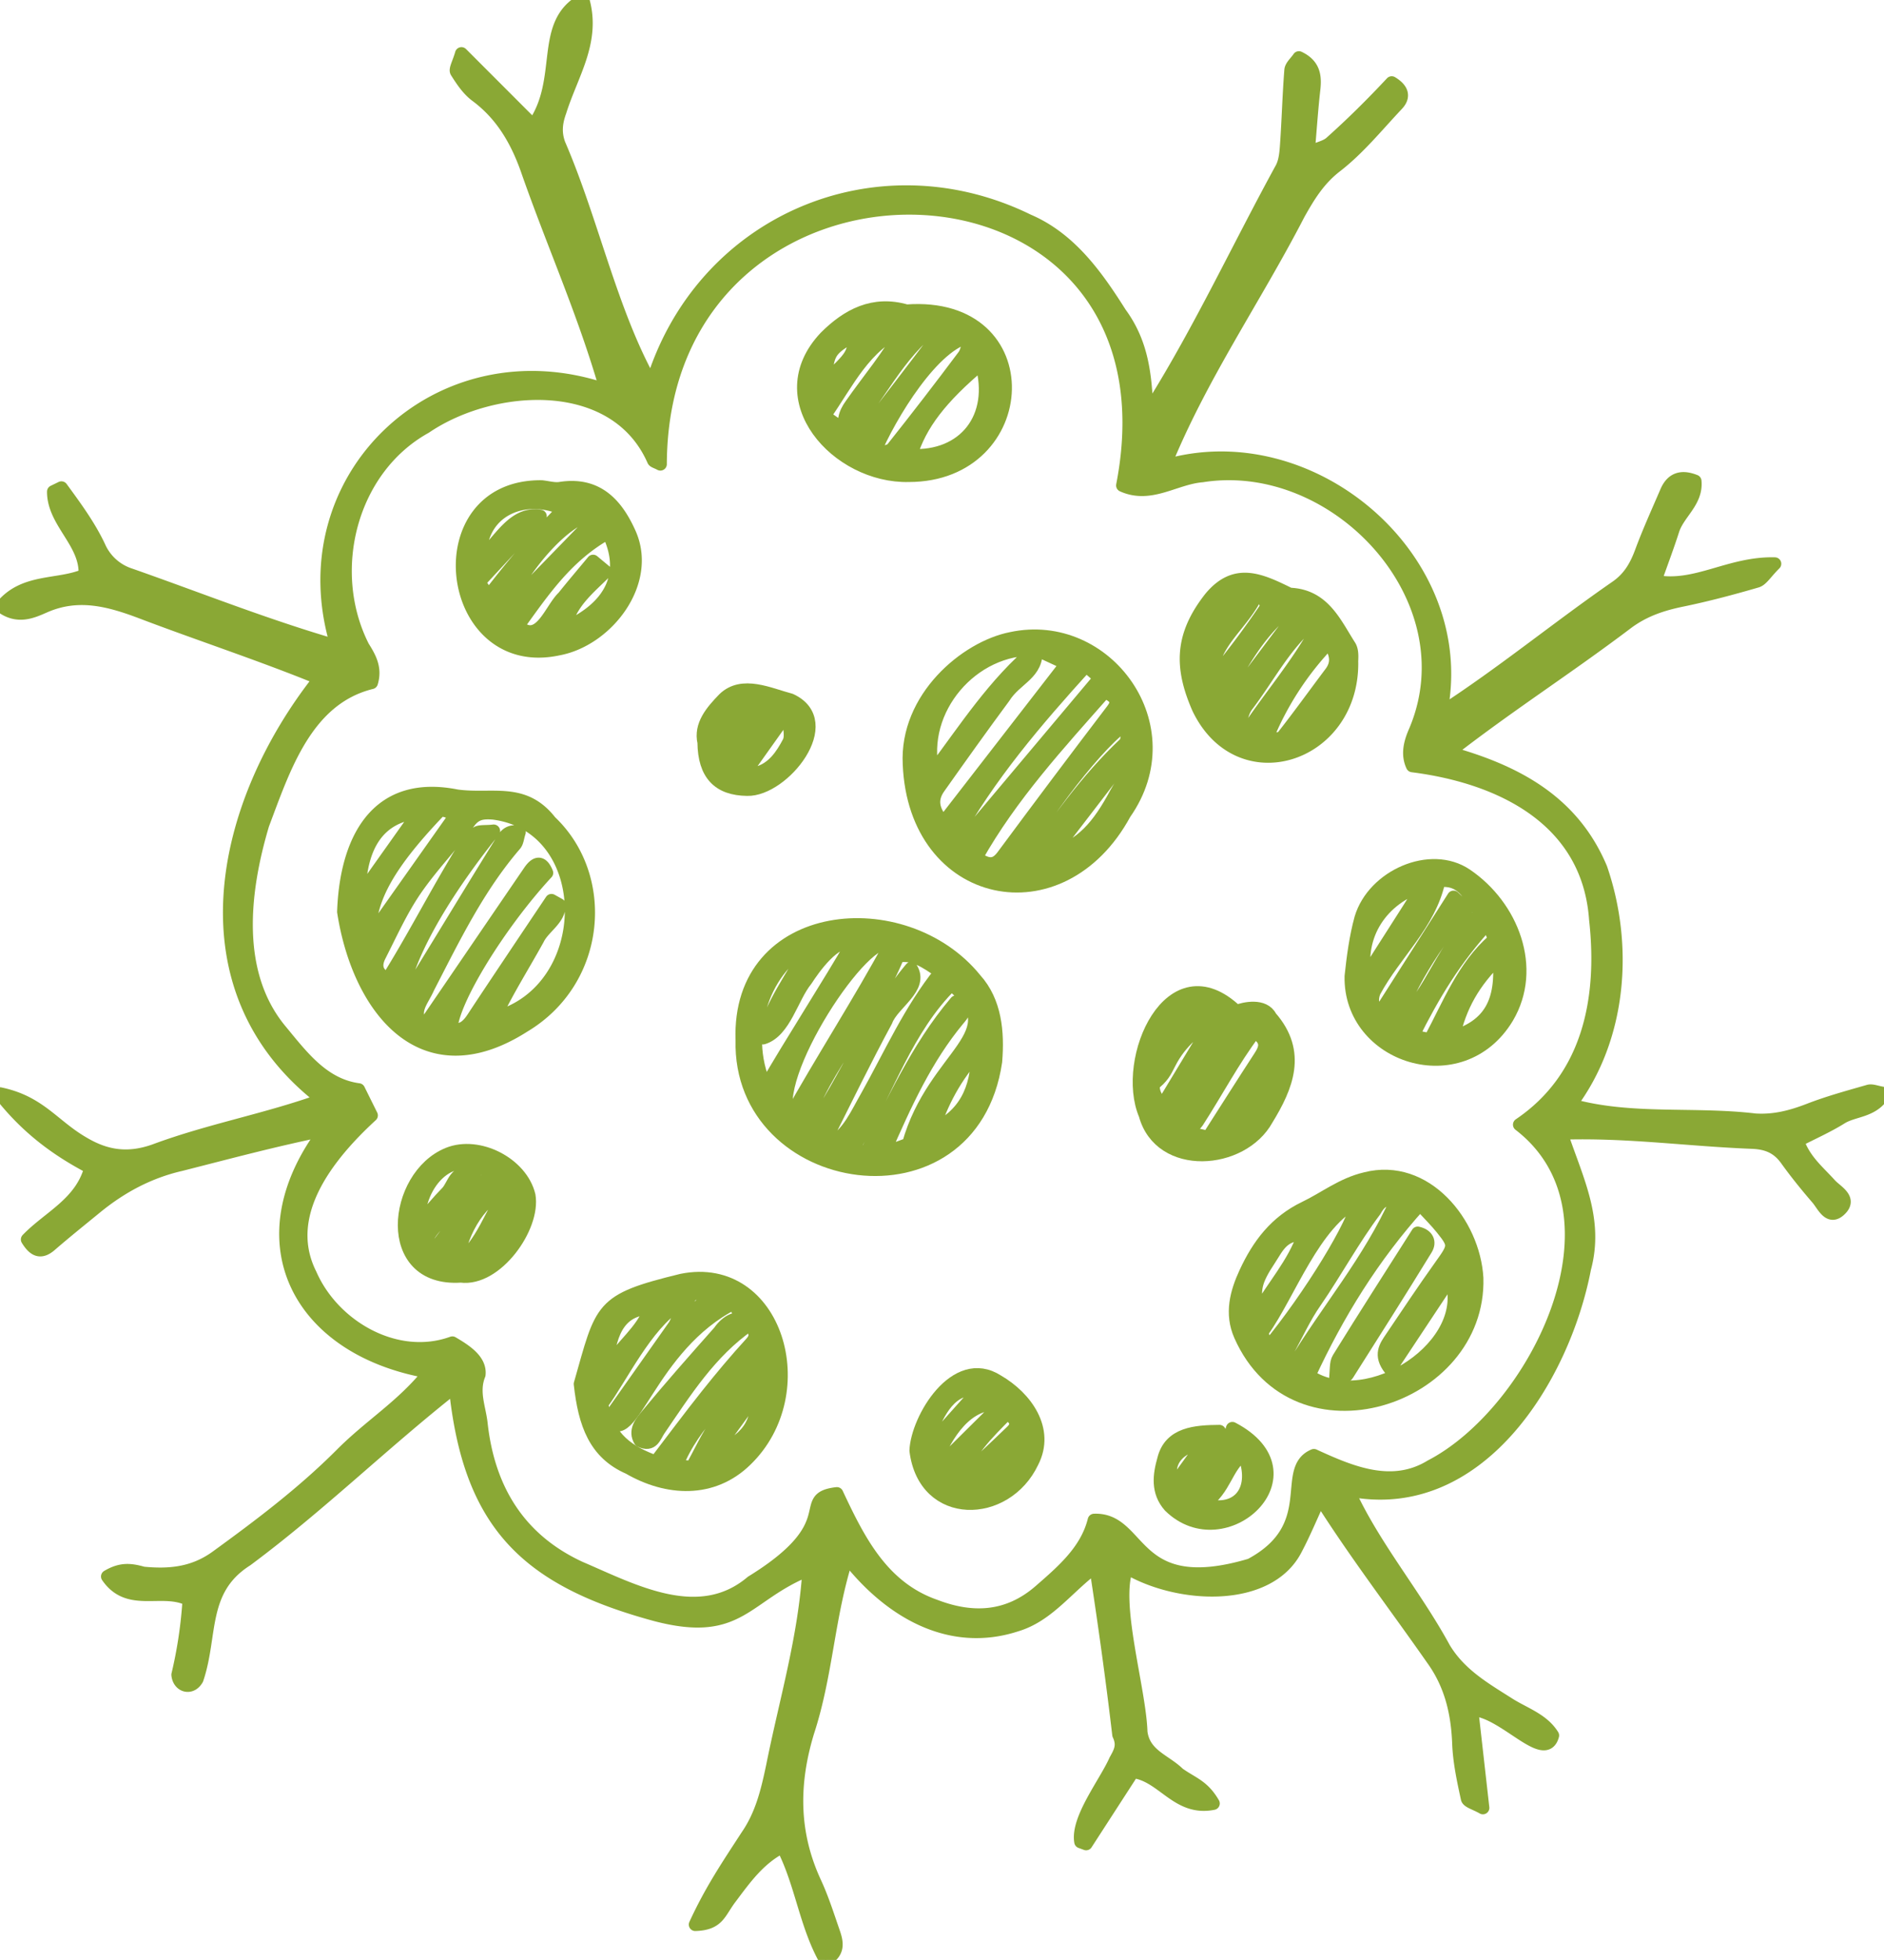 <svg xmlns="http://www.w3.org/2000/svg" xmlns:xlink="http://www.w3.org/1999/xlink" id="Gruppe_44" data-name="Gruppe 44" width="876.353" height="911.383" viewBox="0 0 876.353 911.383"><defs><clipPath id="clip-path"><rect id="Rechteck_23" data-name="Rechteck 23" width="876.353" height="911.383" fill="#8aa835" stroke="#8aa835" stroke-linecap="round" stroke-linejoin="round" stroke-width="6"></rect></clipPath></defs><g id="Gruppe_43" data-name="Gruppe 43" clip-path="url(#clip-path)"><path id="Pfad_645" data-name="Pfad 645" d="M148.773,315.541c-26.617-10.918-56.191-20.607-83.384-30.96-14.7-5.526-29.086-9.416-44.663-2.577-5.683,2.495-12.435,5.643-20.031.076,10.427-12.856,26.419-9.309,38.806-14.643.968-14.983-14.679-24.467-14.631-38.827l3.7-1.791c6.386,8.751,12.9,17.558,17.536,27.383a23.682,23.682,0,0,0,14.43,13.035c32.465,11.386,62.851,23.579,96.232,33.254-24.071-78.031,47.524-145.808,125.226-119.066-10.331-36.154-24.86-68.042-37.07-103.181-4.875-13.466-11.729-25.087-23.448-33.782-3.744-2.777-6.579-7.017-9.113-11.039-.747-1.184.962-3.916,2.283-8.5L248.1,58.4c15.086-21.578,2.6-47.251,23.087-58.4,5.482,19.3-5.232,34.43-10.661,51.756-1.8,5.006-2.518,9.751-.448,15.326,15.638,36.2,24.178,78.358,43.048,111.689,22.743-75.5,104.263-110.894,175.1-76.233,19.58,8.355,31.906,25.764,42.883,43.134,9.29,12.653,11.4,26.1,12.186,41.492l3.186.831c22.014-35.328,39.69-73.329,59.693-109.855,1.669-3.186,1.984-7.264,2.24-10.976.794-11.5,1.1-23.026,2-34.511.152-1.937,2.34-3.715,3.777-5.849,7.032,3.37,7.686,8.581,6.978,14.766-1.031,9-1.626,18.057-2.6,29.391,4.9-2.089,8.181-2.679,10.336-4.561,9.882-8.793,19.456-18.31,28.459-27.948,5.4,3.262,5.741,6.761,2.542,10.154C640.638,58.427,632,69.147,621.425,77.313c-8.045,6.211-12.727,14-17.324,22.189-20.577,39.839-45.515,75.4-62.477,117.247,68.262-20.291,143.218,43.448,128.567,114.722,28.539-18.423,54.051-39.484,81.9-58.744,5.912-4.226,8.938-9.624,11.348-16.125,3.507-9.463,7.707-18.672,11.691-27.955,2.529-5.891,6.841-7.525,13.333-4.938.927,9.571-7.751,14.868-10.287,22.794-2.47,7.719-5.348,15.306-8.349,23.809,18.836,3.675,34.615-8.709,55.744-8.156-4.341,4.338-6.008,7.439-8.376,8.128-11.512,3.349-23.13,6.447-34.869,8.862-9.539,1.962-18.084,4.828-26.12,11.018C728.29,311.226,701.981,327.9,673.7,349.9c31.719,8.757,57.969,22.928,70.976,53.893,12.364,35.927,9.234,78.855-14.2,109.936,27.771,7.894,57.33,3.614,85.916,7.041,9.045.583,17.036-1.562,25.26-4.743,8.964-3.466,18.3-6,27.554-8.66,1.6-.46,3.609.495,7.143,1.08-4.944,8.551-13.861,7.612-19.857,11.35-6.389,3.982-13.35,7.048-20.351,10.663,3.154,9.147,9.673,14.289,15.092,20.31,2.9,3.222,9.783,6.452,5.015,11.421-5.313,5.538-8.074-1.635-10.89-4.906-5.015-5.824-9.884-11.807-14.36-18.05-4-5.584-8.837-7.708-15.842-8.014-30.189-1.154-58.313-5.276-88.921-4.262,7.338,21.882,16.993,40.115,10.855,62.9-9.914,51.517-49.68,115.275-110.027,102.936,11.56,25.756,31.038,48.549,44.686,73.66,7.348,12.222,18.814,18.747,30.112,25.925,7.125,4.527,15.745,7.145,20.371,14.614-3.548,13.368-22.857-11.677-37.608-12.018,1.752,15.527,3.338,29.579,5.156,45.688-3.461-1.987-6.944-2.836-7.277-4.368-1.825-8.413-3.686-16.961-4.016-25.521-.553-14.333-3.613-27.443-12.182-39.309-17.473-25.027-36.06-49.258-52.343-75.054-4.162,8.991-7.265,16.509-11.041,23.671-12.658,25.233-54.879,23.053-78.654,8.944-6.635,15.967,5.888,56.464,6.486,76.378,1.347,10.8,11.327,13.239,17.459,19.349,6.564,4.674,11.343,5.58,16.17,13.859-16.869,3.39-23.412-13.111-37.432-14.8l-21.726,33.578-2.533-.929c-1.862-10.674,11.532-27.47,16.154-37.944,2.211-3.941,3.864-6.908,1.519-11.881-3.036-25.868-6.512-50.767-10.711-78.225-13.351,9.925-22.048,22.865-36.935,27.3-31.2,10.162-59.3-6.634-78.7-31.667-8.89,27.543-9.4,54.316-18.292,81.436-7.3,24.138-7.224,47,3.4,69.936,3.428,7.4,5.907,15.247,8.582,22.972,1.6,4.614,2.818,9.408-3.751,13-9.289-16.462-11.134-35.572-19.952-52.716-10.881,5.473-17.472,14.833-24.3,23.922-5.2,6.848-5.5,12-16.3,12.338,7.329-15.952,14.975-27.225,24.183-41.391,6.756-9.841,9.367-20.911,11.749-32.26,6.168-30.789,14.926-59.705,16.919-91.439C346.3,741.8,344.39,761.206,305.029,750.914c-60.553-16.417-86.824-42.473-93.293-106.173-33.727,26.541-62.872,55.286-96.981,80.636-21.7,13.75-16.117,34.85-23.078,55.4-2.742,4.924-8.47,3.347-8.965-2.012a206.244,206.244,0,0,0,5.195-34.916c-12.619-6.313-28.032,3.654-37.922-10.773,6.026-3.564,10.373-3.365,16.6-1.576,12.156,1.174,23.4.2,34.1-7.57,20.272-14.722,40.151-29.719,57.929-47.505,13.762-13.87,28.616-22.553,41.188-38.384-61.132-10.467-87.647-60.957-48.52-112.692-24.6,5.077-43.924,10.31-67.19,16.215-14.86,3.413-27.809,10.376-39.493,19.945-7.065,5.787-14.2,11.5-21.1,17.476-4.621,4-7.688,2.408-10.791-2.626,10.156-10.534,25.074-16.763,29.484-33.348C27.729,535.427,13.14,525.446,0,508.582c18.76,3.9,24.792,15.041,39.143,23.195,10.3,6.026,20.427,7.6,32.767,3.216,25.68-9.56,52.37-14.269,78.212-23.651-67.014-51.3-47.6-137.437-1.349-195.8m558,207.419c32.36-21.849,39.49-58.631,35.388-95.469-3.274-46.295-43.752-66.124-85.185-71.385-2.477-5.3-1.1-10.8,1.277-16.152,26.059-61.36-36.454-128.547-99.091-118.687-12.681,1.047-23.969,10.342-37,4.457,32.489-167.157-214.385-173.11-214.983-9.9-1.711-.927-3.038-1.191-3.252-1.829C286.1,173.6,229.312,177.331,197.9,198.664c-35.007,19.415-46.864,66.88-29.048,102.049,3.079,4.921,6.034,9.918,3.965,16.731-30.375,7.446-40.643,39.662-50.574,65.959-9.366,31.438-13.694,69.628,8.513,96.043,10.009,12.129,19.744,25.084,36.077,27.257,2.293,4.627,4.137,8.347,5.934,11.971-29.635,27.2-39.342,52.065-28.348,73.917,10.661,24.385,40.092,41.228,66,31.835,5.947,3.51,13.217,8.064,12.44,14.819-3.224,7.944.163,15.337.977,22.755,3.329,30.336,17.46,53.84,45.9,67,24.892,10.646,55.409,27.387,79.937,6.61,44.406-27.308,20.047-38.8,39.6-41.094,10.292,21.964,21.2,43.706,45.76,52.255,17.378,6.658,33.877,5.875,48.652-6.979,10.874-9.46,21.753-18.84,25.249-32.9,22.626-.89,17.378,37.262,72.741,20.788,33.225-17.724,13.859-44.349,29.493-50.9,17.092,7.84,36.279,16.088,54.416,4.978,48.856-25.344,94.946-117.383,41.182-158.788" fill="#8aa835" stroke="#8aa835" stroke-linecap="round" stroke-linejoin="round" stroke-width="6"></path><path id="Pfad_646" data-name="Pfad 646" d="M345.145,483.676c-2.209-61.87,75.658-68.92,108.518-28.3,9.336,10.343,10.639,24.5,9.507,38.249-11.243,76.551-119.747,59.477-118.025-9.953m72.52-38.994c-11.777,28.976-33.864,50.2-43.479,79.549l2.879,1.249c16.873-24.053,27.378-52.206,46.764-75.22,5.7,9.07-8.624,16.285-11.626,24.43-9.618,17.817-18.5,36.03-27.58,54.137-.222.442.69,1.451,1.62,3.261,8.626-5.149,12.2-13.994,16.982-22.284C414.212,490.19,423.3,469.649,437.5,452c-6.915-4.862-12.918-8.875-19.839-7.317m4.9,87.334c11.9-42.2,48.8-51.261,19.972-74.207-20.821,20.457-29.863,49.618-44.529,74.436-.383.74,1.606,2.715,3.682,6,14.288-26.084,24.3-50.328,43-72.38,5.886,3.071,3.238,5.584.974,8.318-14.751,17.818-24.27,38.46-34.557,62.051l11.458-4.222M356.079,505.4c11.367-19.868,29.915-48.48,40.719-67.363-8.571-1.889-18.488,12.564-21.823,17.684-6.588,8.07-9.97,23.93-20.021,26.95,3.536-15.623,13.928-28.606,21.758-43.541-20.4,9.805-32.354,40.221-20.633,66.27M367.2,519.865c14.8-26.582,32.936-54.594,47.084-80.874-11.31-7.406-57.539,62.965-47.084,80.874m66.671,5.716c14.584-6.868,20.81-18.508,20.84-36.415-10.635,11.763-16.6,23.559-20.84,36.415" fill="#8aa835" stroke="#8aa835" stroke-linecap="round" stroke-linejoin="round" stroke-width="6"></path><path id="Pfad_647" data-name="Pfad 647" d="M159.808,424.008c1.113-32.615,14.74-61.551,52.744-53.9,16.559,2.231,31.046-3.979,43.44,11.941,27.106,25.641,23.381,73.814-12.283,95.1-47.293,30.208-76.924-8.323-83.9-53.148m26.711,41.542c5.44-2.1,5.8-7.5,8.161-11.336,12.62-20.5,25.056-41.114,37.764-61.561,1.733-2.788,3.322-6.985,9.1-5.634-.779,2.391-.878,4.514-1.971,5.782-17.157,19.917-28.485,43.36-40.406,66.442-2.884,6.641-8.209,11.17-2.272,18.316,17.266-25.217,32.569-47.727,49.436-72.385,3.04-4.435,5.807-4.721,7.995.721-21.914,23.694-43.831,59.238-44.516,72.619,5.074,1.306,7.857-1.571,10.337-5.349,5.552-8.455,11.182-16.859,16.8-25.27q9.766-14.614,19.568-29.206l3.643,2.024c.054,6.848-7.275,10.411-9.971,16.01-6.988,12.63-13.626,22.98-20.221,36.58,47.719-12.633,47.842-89.028-.541-95.175-4.439-.288-7.985-.241-11.228,4.146-8.005,10.828-17.52,20.578-25.1,31.668-6.472,9.468-11.235,20.128-16.476,30.4-2.1,4.114-2.1,8.194,3.694,10.918,11.218-17.937,20.9-36.7,31.744-54.863a72.321,72.321,0,0,1,9.379-12.779c1.218-1.309,4.452-.742,8.186-1.21-25.648,31.9-41.665,61.42-43.1,79.139m-14.568-29.928L211.616,379.5a9.633,9.633,0,0,0-6.89-2.772c-23.4,24.411-33.469,41.369-32.775,58.893M194.868,377.7c-18.2,1.795-27.619,14.784-27.807,39.175L194.868,377.7" fill="#8aa835" stroke="#8aa835" stroke-linecap="round" stroke-linejoin="round" stroke-width="6"></path><path id="Pfad_648" data-name="Pfad 648" d="M422.909,355.371c-1.631-30.872,26.4-54.347,47.466-58.49,44.224-9.484,81.294,40.865,52.8,81.41-29.549,54.514-97.644,40.173-100.266-22.92m58.844-53.427c-29.336-1.2-54.411,27.956-47.78,56.978,15.181-20.178,28.431-41.029,47.943-57.324,1.02,11.782-9.318,13.7-14.873,22.569-10.284,13.9-20.331,27.989-30.319,42.111-3.827,5.412-2.933,10.554,2.082,16.229l57.29-73.926-14.343-6.637M454.14,398.783c5.742,4.072,9,3.715,12.364-.834q25.245-34.1,50.964-67.849c2.895-3.816,1.85-5.947-3.582-8.376-21.391,24.22-43.539,48.276-59.746,77.059m-10.87-7.824,2.907,2.089c21.687-25.793,43.375-51.585,65.453-77.842l-6.434-5.63c-23.409,25.819-45.077,51.154-61.926,81.383m28.28,12.795c3.105-.443,5.134-.143,5.658-.894,14.012-20.064,27.981-40.12,45.953-57.038,1.636-1.54.84-5.663,1.283-9.542-11.886,6.844-39.755,42.649-52.894,67.474m17.212-5.68c14.66-5.458,21.836-13.253,30.483-29.42,2.42-4.523,7.321-9.791,6.472-19.093-11.148,15.04-26.5,34.411-36.955,48.513" fill="#8aa835" stroke="#8aa835" stroke-linecap="round" stroke-linejoin="round" stroke-width="6"></path><path id="Pfad_649" data-name="Pfad 649" d="M687.015,594.3c1.582,56.786-84.4,84.744-110.105,26.675-4.488-10.173-1.816-20.026,2.457-29.228,5.949-12.812,13.937-23.587,27.652-30.176,9.343-4.488,17.244-10.934,28.114-13.5,28.006-7.188,50.418,20.727,51.882,46.227m-40.348,42.33c-5.21-6.6-2.091-10.659.572-14.612,7.518-11.16,14.985-22.361,22.808-33.307,6.588-9.218,6.917-9.684.691-17.434-2.958-3.682-6.365-7.005-10.22-11.2-21.958,24.311-38.33,50.962-51.631,79.681,27.873,18.18,77.167-14.832,65.82-45.434-9.5,14.339-18.4,27.76-28.04,42.306m3.067-78.782c-5.808-1.16-8.324,1.687-10.144,5.052-9.821,13-18.405,28.825-27.84,42.515-4.92,7.03-8.482,15.009-12.661,22.558-2,3.6-1.477,6.138,2.433,7.343,16.163-26.731,35.33-48.737,48.212-77.468m-18.19.564c-20.256,9.745-31.836,43.358-44.186,60.578-.876,1.342,1.334,4.7,2.308,7.745,19.835-23.985,40.83-58.562,41.878-68.323m-25.08,15.722c-9.774-.617-12.385,6.143-15.881,11.417-6.838,10.315-7.743,14.33-5.3,24.471C592.5,597.6,601.57,587.9,606.464,574.136" fill="#8aa835" stroke="#8aa835" stroke-linecap="round" stroke-linejoin="round" stroke-width="6"></path><path id="Pfad_650" data-name="Pfad 650" d="M269.874,643.569c10.259-35.9,8.753-38.912,47.3-48.3,43.9-8.767,62.263,52.382,29.715,83.751-15.436,15.01-36.48,13.93-54.364,3.571-15.72-6.842-20.585-20.35-22.646-39.023m78.691-27.574c-3.894-2.377-4.78-5.828-7.14-10.053-39.552,19.956-47.686,69.095-58.3,53.851l30.389-43.07c1.856-2.581,5.035-12.109,2.042-10.212-15.17,9.557-26.716,34.291-35.6,46.285,2.706,16.383,13.024,22.575,25.051,26.993,8.209-10.727,15.9-21.1,23.943-31.185,6.55-8.219,13.308-16.3,20.4-24.05,3.339-3.654,1.451-5.9-.781-8.559m-26.729,66.3c4.1-7.391,7.144-14.394,11.545-20.4,5.081-6.936,11.252-13.1,17.169-19.388,2.786-2.963,5.457-5.587,1.58-10.63-12.436,16.513-29.347,29.117-37.464,49.733l7.17.686m-39.729-45.826c7.259-11.147,16.541-17.278,20.467-28.194-12.77.537-18.98,8.472-20.467,28.194m49.411,39.75c16.266-6.381,21.451-14.408,20.671-28.434-7.238,9.958-13.955,19.2-20.671,28.434M319.1,612.946l11.089-10.131c-11.6-4.85-10.473,3.7-11.089,10.131" fill="#8aa835" stroke="#8aa835" stroke-linecap="round" stroke-linejoin="round" stroke-width="6"></path><path id="Pfad_651" data-name="Pfad 651" d="M628.432,453.978c.968-9.041,2.162-18.212,4.585-27.013,5.9-19.649,32.425-31.345,49.017-20.127,21.426,14.486,32.671,43.393,19.1,66.3-21.378,35.5-73.489,18.4-72.7-19.159m53.65-31.184c-12.775,12.075-30.337,41.571-32.145,53.384,16.721-14.124,21.1-37.633,38.784-51.309-4.371-6.866-7.646-16.777-19.381-15.282-4.372,20.218-20.42,33.663-29.943,51.291-.462.883-2.162,5.449.628,7.92,1.994,1.079,2.3,1,2.848.5l33.243-52.159,5.966,5.652m10.2,6.275C676.727,445.87,666.6,462.9,657.15,481.82l8.056,1.6c8.871-16.519,15.4-33.828,29.6-46.26.54-.473-.974-3.29-2.524-8.092m4.957,16.17c-11.878,11.444-18.06,22.763-21.224,36.933,16.7-5.259,23.19-16.068,21.224-36.933m-35.061-33.782c-19.637,6.242-30.868,23.428-27.078,43.111,7.555-12.672,18.9-29.394,27.078-43.111" fill="#8aa835" stroke="#8aa835" stroke-linecap="round" stroke-linejoin="round" stroke-width="6"></path><path id="Pfad_652" data-name="Pfad 652" d="M422.725,221.144c-33.22.806-66.2-35.394-38.767-64.363,10.251-10.221,22.274-16.725,37.708-12.207,63.426-4.675,58.955,76.553,1.059,76.57m-28.376-20c2.782,4.857,5.585,2.525,7.792-.305q16.848-21.6,33.357-43.466c.646-.855.083-2.623.083-6.27-18.589,13.821-26.437,33.757-41.508,50.424-2.461-4.839-1.219-9.173,1.78-13.29,8.267-11.861,17.835-22.9,24.593-35.727-18.539,8.186-25.916,25.118-36.986,40.943l10.889,7.691m62.18-32.083c-18.934,15.848-28.46,28.376-32.843,42.7,24.857,1.316,40.02-17.68,32.843-42.7m-50.378,42.627c4.739-1.624,7.781-1.7,9-3.233q16.887-21.241,33.15-42.979c1.436-1.909,1.693-4.707,3.124-8.959-16.783,2.589-37.534,36.508-45.272,55.171m-22.225-34.212c12.831-12.233,12.831-12.233,13.845-21.816-12.13,6.963-12.769,7.969-13.845,21.816" fill="#8aa835" stroke="#8aa835" stroke-linecap="round" stroke-linejoin="round" stroke-width="6"></path><path id="Pfad_653" data-name="Pfad 653" d="M628.8,308.252c.25,43.71-52.356,60.872-71.414,21.034-8.375-19.163-8.1-33.822,5.621-51.289,11.615-13.961,23.187-8.452,36.879-1.708,15.782.6,21.042,13.414,27.883,24.089,1.621,2.529.893,6.564,1.031,7.874m-39.738,35.562c3.461-.453,6.546.058,7.479-1.125,7.689-9.757,14.942-19.855,22.407-29.789,3.359-4.47,2.856-8.544-.682-14.155a141.547,141.547,0,0,0-29.2,45.069m23.968-52.153-2.72-2.364c-12.824,10.651-20.336,25.757-30.281,38.79-2.307,3.024-2.8,7.43-4.313,11.713,2.759,0,4.192.374,4.5-.055,10.716-16.117,23.689-31.078,32.815-48.084M604.6,283.1l-2.158-2.19c-16.923,11.327-26.169,30.33-35.763,47.673l2.546,1.583L604.6,283.1m-18.829-9.258c-6.58,16.622-22.993,24.6-22.146,42.385a402.686,402.686,0,0,0,25.3-33.649c.746-1.1-1.432-4.186-3.158-8.736M563.41,289.984c-1.051,1.756-3.916,7.791-3.42,8.224,3.074-3.243,17.877-20.852,20.952-24.094-6.391.435-13.329,10.808-17.532,15.87" fill="#8aa835" stroke="#8aa835" stroke-linecap="round" stroke-linejoin="round" stroke-width="6"></path><path id="Pfad_654" data-name="Pfad 654" d="M251.942,226.31c2.9.294,5.871,1.209,8.628.774,17.008-2.687,26.1,7.165,32.21,20.726,10.462,22.965-10.478,49.921-33.248,54.02-52.573,11.128-62.861-76.065-7.59-75.52M282.9,247.722c-19.21,10.631-30.269,27.212-41.942,43.335,10.138,9.22,15.158-7.86,21.126-13.449,4.416-5.524,9.011-10.9,13.795-16.667l5.845,4.86c-7.711,7.742-16.454,14.293-19.1,26.342,22.31-9.944,29.348-25.819,20.275-44.421M227.28,277.2a426.424,426.424,0,0,1,34.87-40.46c-18.345-8.2-39.324.535-38.794,23.093,8.955-7.878,15.29-21.992,27.965-19.807l-28.513,30.7c1.185,1.715,2.453,3.55,4.472,6.474m51.171-37.761c-11.361-2.783-34.789,21.787-44.909,46.186l44.909-46.186" fill="#8aa835" stroke="#8aa835" stroke-linecap="round" stroke-linejoin="round" stroke-width="6"></path><path id="Pfad_655" data-name="Pfad 655" d="M575.1,470.317c3.726-1.507,12.906-3.4,15.893,2.608,14.351,16.409,7.519,32.486-1.711,47.552-11.547,20.965-49.529,23.8-56.619-2.121-10.906-25.6,11.7-77.4,42.437-48.039m-24.46,56.294c.486-19.407,19.506-31.616,24.478-49.389-10.038.925-22.216,31.546-28.95,40.7-4.381,9.119,10.963,8.884,15.751,11.131,8.668-13.547,16.31-25.649,24.134-37.634,2.7-4.138,3.907-7.754-2.528-11.489-9.874,13.1-17.624,27.881-26.529,41.669-1.378,2.145-4.2,3.364-6.356,5.008m-10.079-12.37c8.994-14.876,17.208-28.465,25.423-42.054-8.771,6.162-16.7,11.691-22.031,22.28-1.981,3.895-3.167,6.491-7.779,9.973.81,1.915-.67,3.262,4.387,9.8m28.351,12.883c7.516-1.987,27.5-28.7,25.962-36.073-2.9,4.81-23.059,31.264-25.962,36.073m-27.924-43.883c-4.464,12.042,6.579-5.678,8.556-7.948,8.005-9.588,2.744-8.973-2.184-1.5l-6.372,9.447" fill="#8aa835" stroke="#8aa835" stroke-linecap="round" stroke-linejoin="round" stroke-width="6"></path><path id="Pfad_656" data-name="Pfad 656" d="M426.031,674.547c.522-14.494,18.366-45.005,38.016-32.361,13.185,7.625,23.939,22.542,16.169,37.651-12.347,26.153-50.17,26.934-54.185-5.29m19.739,14.431c8.321-7.816,16.736-15.537,24.921-23.494,3.425-3.329,1.41-5.967-2.2-8.281-9.188,9.326-18.682,18.381-22.722,31.775m-10.879-9.163c-1.269,2.667-2.225,6.835,2.319,1.912,8.033-8.986,20.489-20.115,28.522-29.1-16.518-1-25.257,14.341-30.841,27.189m-2.7-12.91c-.879,2.356-1.489,5.548-.716,6.185l24.1-26.956c-13.6-1.83-18.848,10.55-23.385,20.771m26.03,20.942c-15.264,15.99,19.84-6.82,17.627-19.439-4.03,4.328-13.6,15.111-17.627,19.439" fill="#8aa835" stroke="#8aa835" stroke-linecap="round" stroke-linejoin="round" stroke-width="6"></path><path id="Pfad_657" data-name="Pfad 657" d="M214.332,593.424c-36.736,2.454-31.39-46.533-5.9-56.849,14.126-5.757,34.1,4.432,37.665,19.345,2.534,14.674-15.256,39.707-31.762,37.5m6.726-47.935c-5.122,7.169-9.31,12.387-12.765,18.052-3.325,5.452-9.909,8.965-10.667,16.62,1.965.415,4.1,1.321,4.444.87,8.856-11.718,17.526-23.578,26.106-35.249-16.977-14.324-34.081,3.989-33.569,23.57,5.709-6.443,9.293-10.831,13.251-14.851,3.375-3.428,3.626-11.231,13.2-9.012m15.523,6.685c-12.383,4.975-21.816,19.01-24.14,35.669,12.638-9.761,15.562-23.623,24.14-35.669m2.657,12.609c-7.555,3.035-13.309,11.6-14.727,21.76,7.71-5.954,9.494-14.411,14.727-21.76" fill="#8aa835" stroke="#8aa835" stroke-linecap="round" stroke-linejoin="round" stroke-width="6"></path><path id="Pfad_658" data-name="Pfad 658" d="M327.417,345.242c-1.86-8.066,3.662-14.466,9.315-20.3,8.571-8.3,21.178-2.046,30.976.511,22.26,10.244-3.414,42.081-20.135,41.646-13.29-.154-19.995-7.021-20.156-21.862m21.605,10.572c-6.972,8.845.268,4.588,3.732,3.471,6.891-2.159,10.859-7.933,14.141-14.156,1.353-2.565.224-6.438.224-9.716-.155-5.414-.884-4.139-3-.819l-15.1,21.22m-8.761.466c5.206-8.076,13.345-18.252,18.55-26.327-3.416-2.824-19.153,14.811-18.55,26.327m-6.856-3.7c5.206-8.076,12.458-19.066,17.663-27.141-6.649-2.642-18.266,15.625-17.663,27.141" fill="#8aa835" stroke="#8aa835" stroke-linecap="round" stroke-linejoin="round" stroke-width="6"></path><path id="Pfad_659" data-name="Pfad 659" d="M573.242,664.2c39.941,20.926-3.563,61.273-29.143,36.182-5.963-6.686-4.886-14.523-2.795-21.871,3-12,14.706-12.852,25.935-12.942-1.569,12.349-14.947,17.874-16.1,29.954,9.549-5.232,18.3-17.354,22.1-31.323m5.263,11.919c-8.435,6.2-8.229,16.07-18.7,23.469,17.089,4.916,25.206-7.861,18.7-23.469m-18.7-4.563c-7.626-.5-19.4,6.331-14.028,19.084,3.292-4.083,11.561-16.025,14.028-19.084" fill="#8aa835" stroke="#8aa835" stroke-linecap="round" stroke-linejoin="round" stroke-width="6"></path><path id="Pfad_660" data-name="Pfad 660" d="M348.566,615.995c-18.252,12.662-29.806,31.072-42.023,48.92-2.007,2.931-2.958,7.753-8.762,5.032-2.828-4.586.438-8.545,2.85-11.469,11.014-13.349,22.494-26.319,33.985-39.267,3.068-4.5,9.154-8.924,13.95-3.216" fill="#8aa835" stroke="#8aa835" stroke-linecap="round" stroke-linejoin="round" stroke-width="6"></path><path id="Pfad_661" data-name="Pfad 661" d="M621.029,643.056c.718-5.776.19-9.178,1.566-11.4,12.091-19.549,24.52-38.889,36.859-58.306,4.659,1.02,5.826,4.346,3.924,7.452-11.986,19.574-24.317,38.937-36.593,58.334-.462.73-1.526,1.079-5.756,3.922" fill="#8aa835" stroke="#8aa835" stroke-linecap="round" stroke-linejoin="round" stroke-width="6"></path></g></svg>